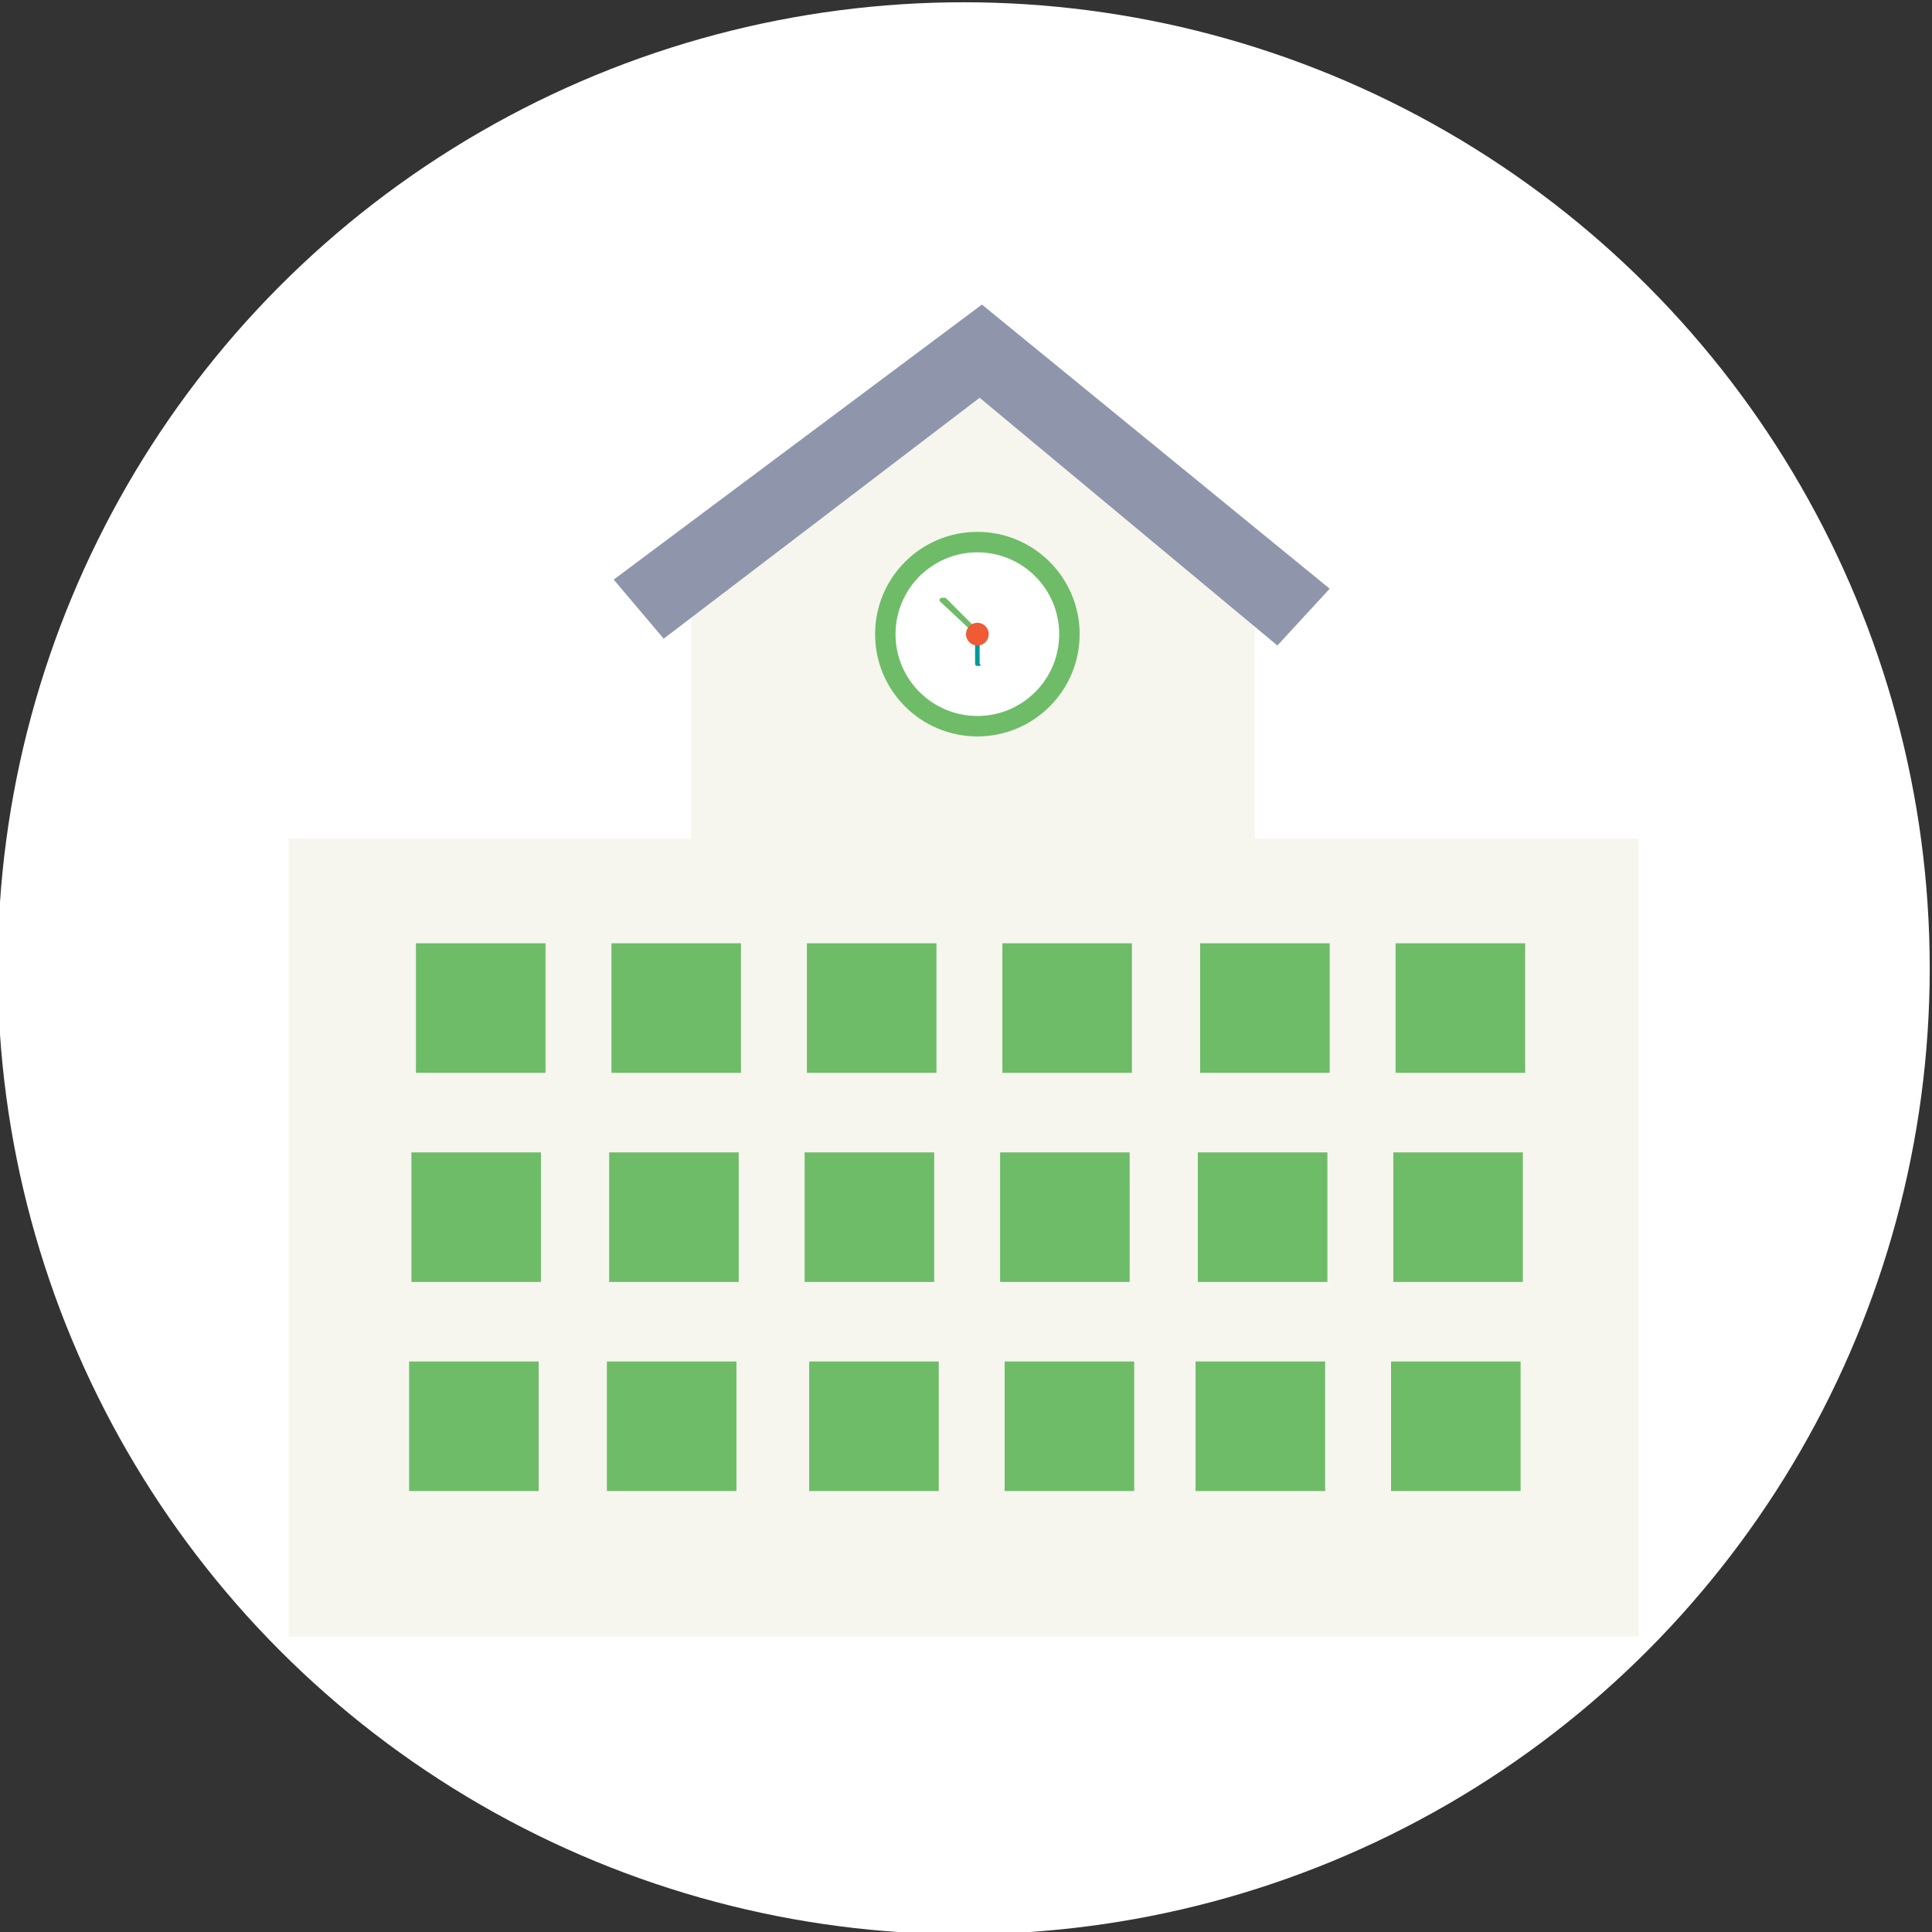 <?xml version="1.0" encoding="utf-8"?>
<!-- Generator: Adobe Illustrator 24.0.2, SVG Export Plug-In . SVG Version: 6.00 Build 0)  -->
<svg version="1.1" id="Capa_1" xmlns="http://www.w3.org/2000/svg" xmlns:xlink="http://www.w3.org/1999/xlink" x="0px" y="0px"
	 viewBox="0 0 85 85" style="enable-background:new 0 0 85 85;" xml:space="preserve">
<rect x="0" y="0" width="85" height="85" fill="#333333" stroke="none"/>
<style type="text/css">
	.st0{fill:#FFFFFF;}
	.st1{fill:#F6F6EE;}
	.st2{fill:#8F96AC;}
	.st3{fill:#6FBC68;}
	.st4{fill:#00999C;}
	.st5{fill:#F05A35;}
	.st6{fill:none;}
</style>
<g>
	<title>waste (1)</title>
	<desc>Created with Sketch.</desc>
	<circle class="st0" cx="42.4" cy="42.6" r="42.5"/>
	<g id="Page-1_1_">
		<g id="Servicios-v2---Recisur-_1_" transform="translate(-696, -1355)">
			<g id="city-hall" transform="translate(696, 1355)">
				<polygon id="Shape_11_" class="st1" points="55.2,25.5 43.2,15.4 30.4,25.5 30.4,50.7 55.2,50.7 				"/>
				<polygon id="Shape_10_" class="st2" points="56.2,28.4 43.1,17.5 29.2,28.1 27,25.5 43.2,13.4 58.5,25.9 				"/>
				<g id="Group_5_" transform="translate(52, 21)">
					<circle id="Oval_7_" class="st3" cx="-9" cy="6.9" r="4.5"/>
					<circle id="Oval_6_" class="st0" cx="-9" cy="6.9" r="3.6"/>
					<path id="Shape_9_" class="st3" d="M-9,7C-9,7-9,7-9,7l-1.6-1.5c-0.1-0.1-0.1-0.1,0-0.2c0,0,0.1,0,0.2,0l1.5,1.5
						C-8.8,6.9-8.8,7-9,7C-8.9,7-8.9,7-9,7z"/>
					<path id="Shape_8_" class="st4" d="M-9,8.3c-0.1,0-0.1-0.1-0.1-0.1V6.9C-9.1,6.8-9,6.8-9,6.8c0.1,0,0.1,0.1,0.1,0.1v1.3
						C-8.8,8.3-8.9,8.3-9,8.3z"/>
					<circle id="Oval_5_" class="st5" cx="-9" cy="6.9" r="0.5"/>
				</g>
				<rect id="Rectangle-path" x="12.7" y="36.9" class="st1" width="59.4" height="35.1"/>
				<g id="Group_4_" transform="translate(11, 57)">
					<rect id="Rectangle-path_1_" x="7.3" y="-15.5" class="st3" width="5.7" height="5.7"/>
					<rect id="Rectangle-path_2_" x="15.9" y="-15.5" class="st3" width="5.7" height="5.7"/>
					<rect id="Rectangle-path_3_" x="24.5" y="-15.5" class="st3" width="5.7" height="5.7"/>
					<rect id="Rectangle-path_4_" x="33.1" y="-15.5" class="st3" width="5.7" height="5.7"/>
					<rect id="Rectangle-path_5_" x="41.8" y="-15.5" class="st3" width="5.7" height="5.7"/>
					<rect id="Rectangle-path_6_" x="50.4" y="-15.5" class="st3" width="5.7" height="5.7"/>
				</g>
				<g id="Group_2_" transform="translate(11, 76)">
					<rect id="Rectangle-path_7_" x="7.1" y="-25.3" class="st3" width="5.7" height="5.7"/>
					<rect id="Rectangle-path_8_" x="15.8" y="-25.3" class="st3" width="5.7" height="5.7"/>
					<rect id="Rectangle-path_9_" x="24.4" y="-25.3" class="st3" width="5.7" height="5.7"/>
					<rect id="Rectangle-path_10_" x="33" y="-25.3" class="st3" width="5.7" height="5.7"/>
					<rect id="Rectangle-path_11_" x="41.7" y="-25.3" class="st3" width="5.7" height="5.7"/>
					<rect id="Rectangle-path_12_" x="50.3" y="-25.3" class="st3" width="5.7" height="5.7"/>
				</g>
				<g id="Group_3_" transform="translate(10, 94)">
					<rect id="Rectangle-path_13_" x="8" y="-34.1" class="st3" width="5.7" height="5.7"/>
					<rect id="Rectangle-path_14_" x="16.7" y="-34.1" class="st3" width="5.7" height="5.7"/>
					<rect id="Rectangle-path_15_" x="42.6" y="-34.1" class="st3" width="5.7" height="5.7"/>
					<rect id="Rectangle-path_16_" x="51.2" y="-34.1" class="st3" width="5.7" height="5.7"/>
					<rect id="Rectangle-path_17_" x="25.6" y="-34.1" class="st3" width="5.7" height="5.7"/>
					<rect id="Rectangle-path_18_" x="34.2" y="-34.1" class="st3" width="5.7" height="5.7"/>
				</g>
				<rect id="Rectangle-path_19_" x="12.7" y="70" class="st6" width="59.4" height="2"/>
			</g>
		</g>
	</g>
</g>
</svg>

